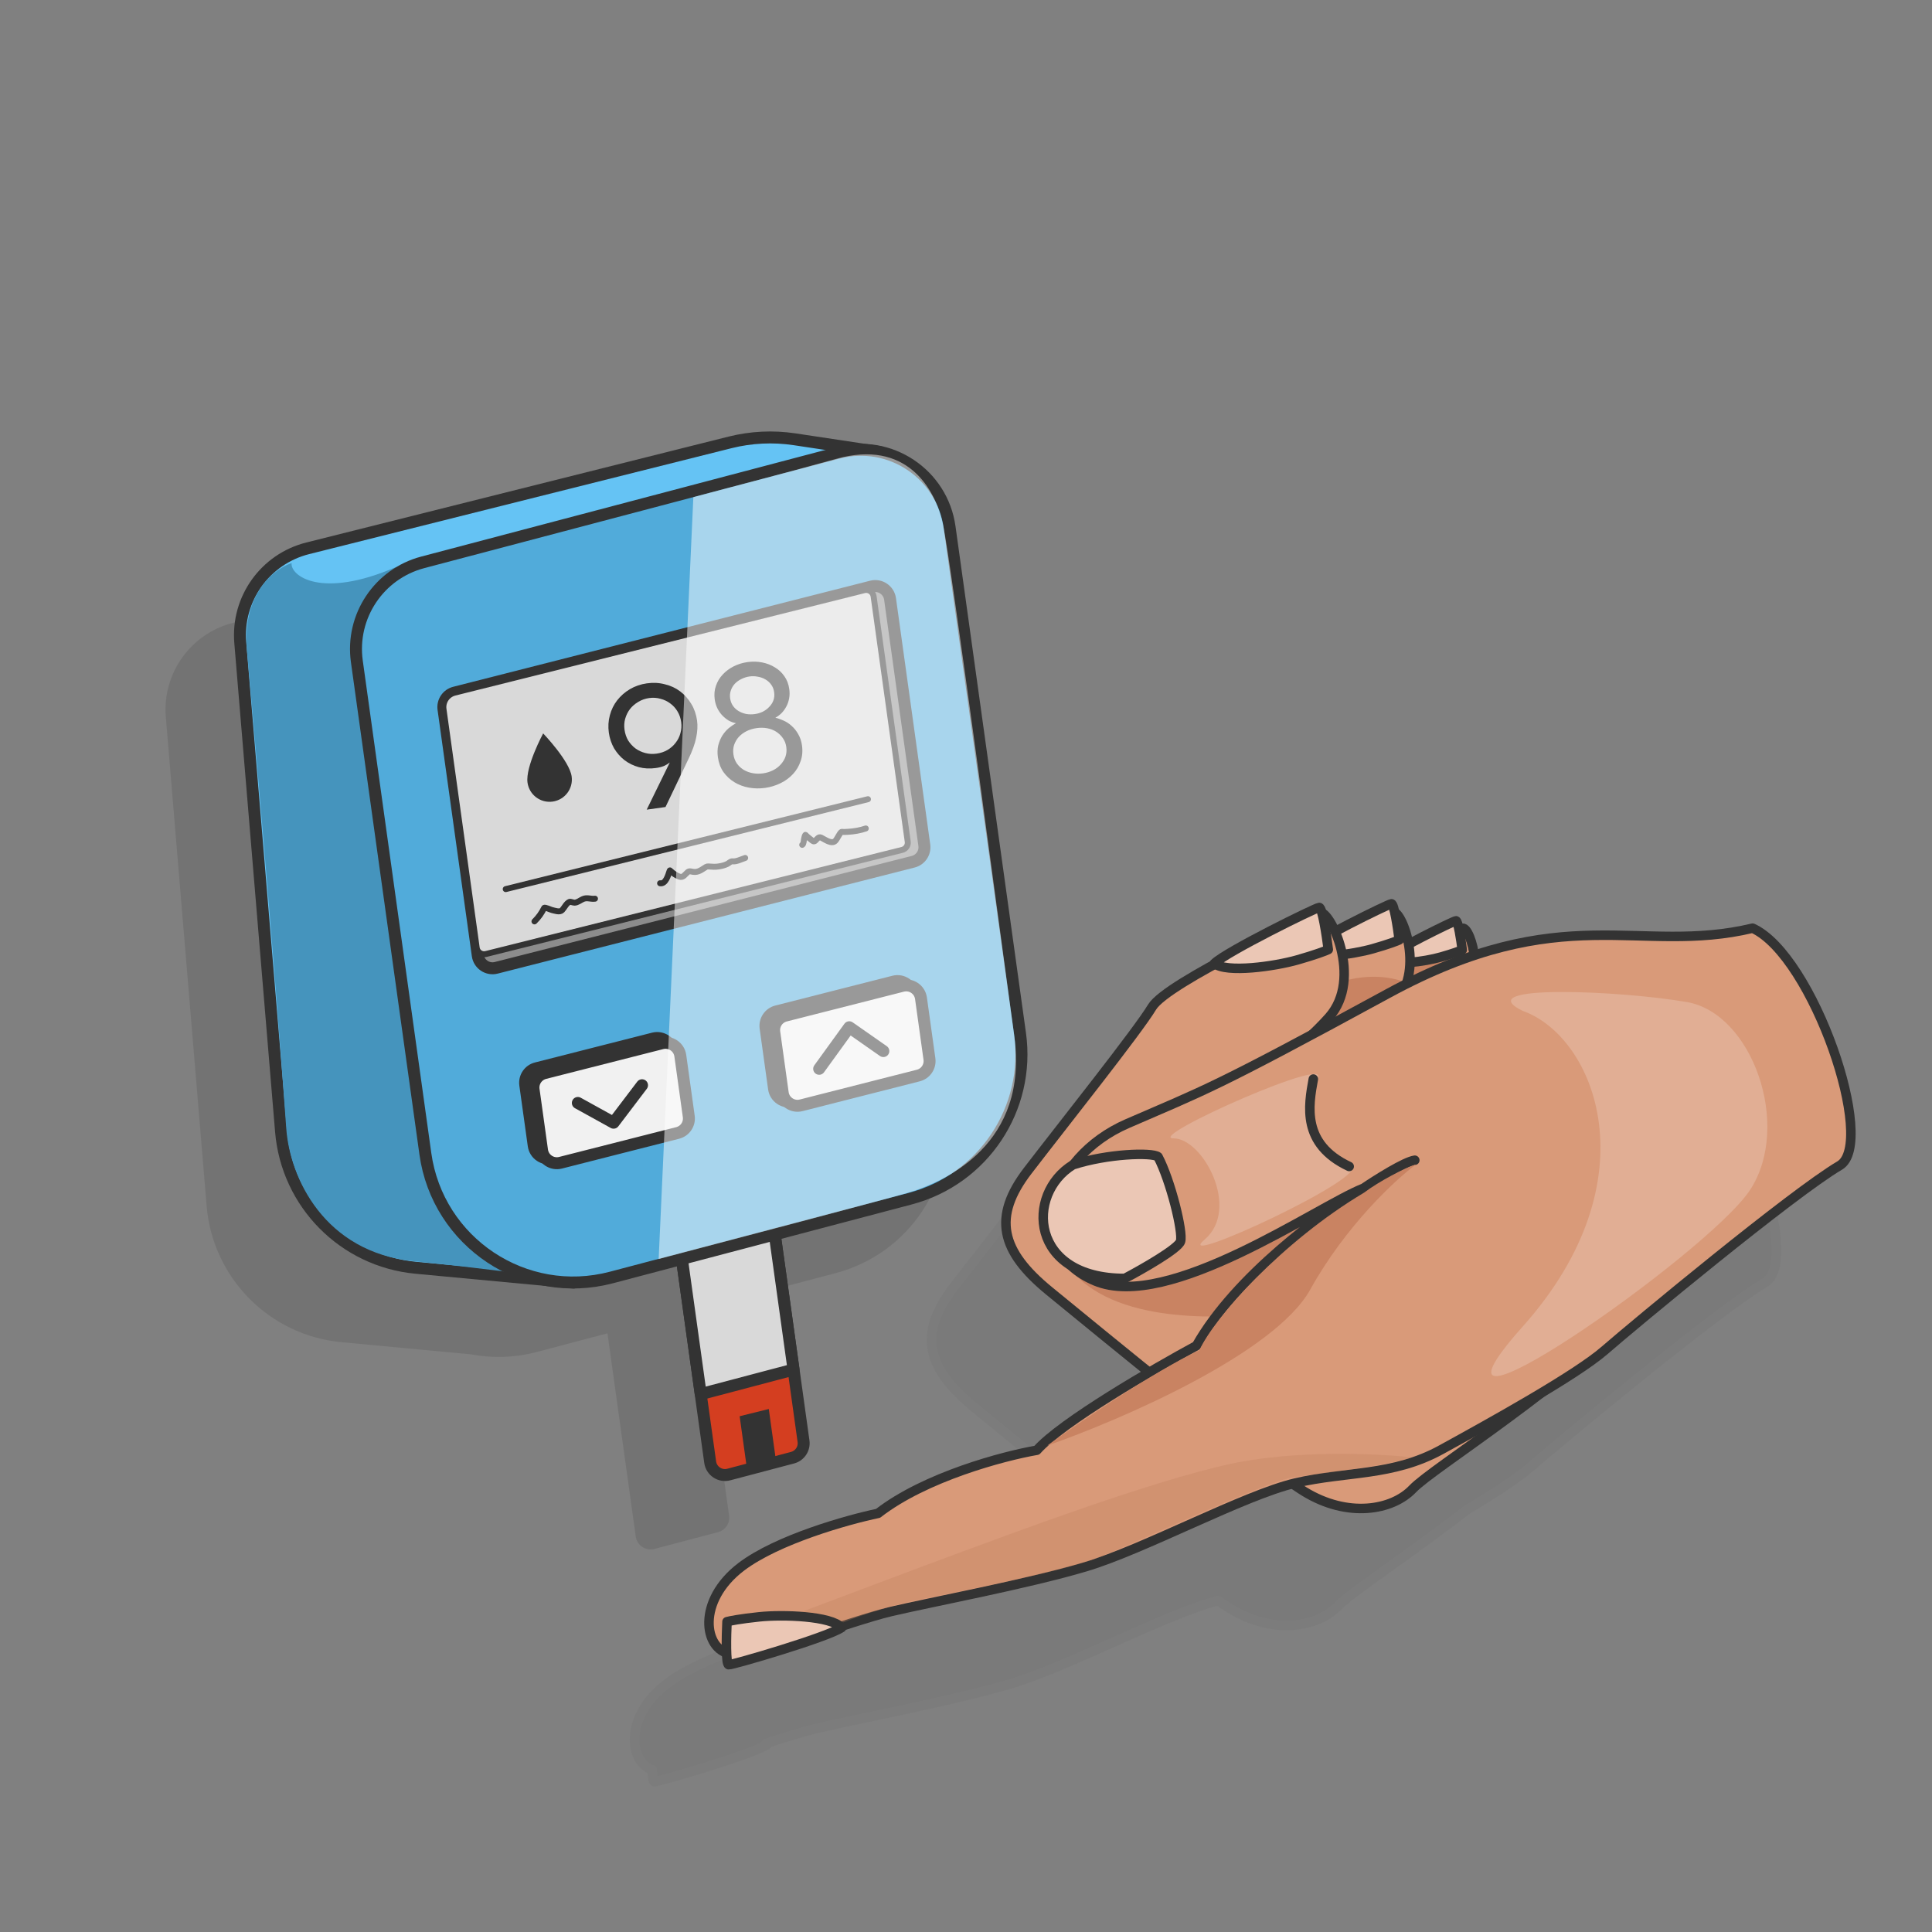 <svg width="80" height="80" viewBox="0 0 80 80" fill="none" xmlns="http://www.w3.org/2000/svg">
<rect x="0" y="0" width="80" height="80" fill="#808080" stroke="none"/>
<g clip-path="url(#clip0_553_4815)">
<path opacity="0.1" fill-rule="evenodd" clip-rule="evenodd" d="M6.867 29.692C6.716 27.882 7.899 26.228 9.662 25.786L27.151 21.4C28.022 21.181 28.928 21.138 29.816 21.271L32.742 21.711C34.471 21.793 35.985 23.09 36.238 24.907L39.156 45.885C39.588 48.985 37.635 51.917 34.61 52.715L28.999 54.196L30.19 62.759C30.233 63.069 30.038 63.362 29.735 63.442L27.096 64.139C26.737 64.234 26.376 63.993 26.325 63.626L25.933 60.808L25.933 60.808L25.154 55.21L22.232 55.981C21.712 56.118 21.191 56.185 20.68 56.188L20.675 56.19L20.65 56.188C20.262 56.188 19.88 56.151 19.508 56.081L14.14 55.577C11.158 55.298 8.805 52.921 8.556 49.936L6.867 29.692Z" fill="black"/>
<g opacity="0.05">
<path fill-rule="evenodd" clip-rule="evenodd" d="M60.749 62.514C61.855 61.851 62.838 61.213 63.368 60.752C64.574 59.702 71.141 54.253 73.094 53.104C74.656 52.186 71.999 44.412 69.49 43.276C67.819 43.674 66.346 43.634 64.817 43.593C62.849 43.539 60.788 43.483 58.096 44.357C58.048 44.346 58.001 44.337 57.954 44.328C57.861 43.714 57.632 43.253 57.485 43.279C57.459 43.283 57.406 43.295 57.329 43.315C57.287 43.114 57.243 42.966 57.206 42.97C57.139 42.976 56.14 43.457 55.305 43.905L55.243 43.924C55.123 43.246 54.853 42.708 54.671 42.621C54.624 42.409 54.576 42.262 54.534 42.266C54.452 42.273 53.232 42.861 52.201 43.412C52.017 42.993 51.803 42.702 51.656 42.642C51.616 42.502 51.578 42.415 51.543 42.418C51.386 42.433 47.724 44.235 47.203 44.737C47.212 44.745 47.222 44.752 47.233 44.76C45.974 45.445 44.872 46.133 44.625 46.54C44.178 47.282 42.425 49.529 40.94 51.432L40.94 51.432C40.389 52.139 39.874 52.799 39.477 53.316C38.013 55.225 38.335 56.637 40.363 58.297L40.76 58.621C41.641 59.343 43.023 60.476 44.502 61.67C42.694 62.728 40.575 64.075 39.851 64.893C38.473 65.132 35.229 65.99 33.276 67.506C32.011 67.771 29.109 68.585 27.614 69.718C25.836 71.067 26.04 72.963 27.005 73.287C27.015 73.567 27.041 73.772 27.093 73.776C27.25 73.788 31.168 72.644 31.768 72.238C31.754 72.223 31.739 72.207 31.722 72.193C32.529 71.934 33.275 71.698 33.807 71.572C34.336 71.448 35.082 71.291 35.931 71.112L35.932 71.112L35.932 71.112L35.932 71.112C37.812 70.716 40.199 70.213 41.861 69.72C43.001 69.382 44.533 68.699 46.055 68.021C47.696 67.29 49.325 66.564 50.439 66.28C50.626 66.41 50.789 66.518 50.924 66.601C52.721 67.705 54.564 67.388 55.414 66.495C55.691 66.204 56.444 65.665 57.477 64.924L57.477 64.924L57.477 64.924L57.477 64.924L57.477 64.924C58.393 64.267 59.53 63.453 60.749 62.514Z" fill="black"/>
<path d="M63.368 60.752L63.498 60.901L63.368 60.752ZM60.749 62.514L60.648 62.345C60.641 62.349 60.635 62.354 60.629 62.358L60.749 62.514ZM73.094 53.104L73.194 53.274L73.094 53.104ZM69.49 43.276L69.571 43.096C69.531 43.078 69.487 43.074 69.444 43.084L69.49 43.276ZM64.817 43.593L64.822 43.395L64.817 43.593ZM58.096 44.357L58.054 44.549C58.088 44.557 58.123 44.555 58.157 44.544L58.096 44.357ZM57.954 44.328L57.759 44.358C57.772 44.442 57.836 44.508 57.919 44.523L57.954 44.328ZM57.485 43.279L57.518 43.473V43.473L57.485 43.279ZM57.329 43.315L57.136 43.355C57.147 43.408 57.179 43.454 57.225 43.482C57.27 43.511 57.326 43.519 57.378 43.506L57.329 43.315ZM57.206 42.97L57.225 43.166V43.166L57.206 42.97ZM55.305 43.905L55.364 44.093C55.376 44.089 55.388 44.084 55.398 44.078L55.305 43.905ZM55.243 43.924L55.049 43.959C55.059 44.014 55.092 44.063 55.141 44.093C55.189 44.122 55.248 44.129 55.302 44.112L55.243 43.924ZM54.671 42.621L54.479 42.664C54.492 42.723 54.532 42.773 54.586 42.799L54.671 42.621ZM54.534 42.266L54.515 42.069L54.534 42.266ZM52.201 43.412L52.021 43.492C52.043 43.542 52.085 43.581 52.137 43.598C52.189 43.616 52.246 43.612 52.294 43.586L52.201 43.412ZM51.656 42.642L51.466 42.695C51.482 42.754 51.525 42.801 51.581 42.825L51.656 42.642ZM51.543 42.418L51.524 42.222V42.222L51.543 42.418ZM47.203 44.737L47.066 44.595C47.025 44.635 47.003 44.689 47.005 44.746C47.008 44.802 47.035 44.855 47.079 44.891L47.203 44.737ZM47.233 44.76L47.327 44.933C47.387 44.9 47.426 44.838 47.43 44.769C47.433 44.701 47.4 44.635 47.344 44.596L47.233 44.76ZM44.625 46.54L44.794 46.642L44.625 46.54ZM40.94 51.432L41.094 51.556L41.096 51.553L40.94 51.432ZM40.94 51.432L40.787 51.308L40.785 51.311L40.94 51.432ZM39.477 53.316L39.321 53.196L39.477 53.316ZM40.363 58.297L40.488 58.144L40.488 58.144L40.363 58.297ZM40.76 58.621L40.885 58.469L40.885 58.469L40.76 58.621ZM44.502 61.67L44.602 61.84C44.657 61.807 44.694 61.749 44.699 61.684C44.703 61.62 44.676 61.557 44.626 61.516L44.502 61.67ZM39.851 64.893L39.885 65.087C39.929 65.079 39.969 65.057 39.999 65.023L39.851 64.893ZM33.276 67.506L33.316 67.699C33.346 67.693 33.373 67.68 33.397 67.662L33.276 67.506ZM27.614 69.718L27.495 69.561L27.614 69.718ZM27.005 73.287L27.202 73.279C27.199 73.197 27.145 73.126 27.067 73.1L27.005 73.287ZM27.093 73.776L27.078 73.972H27.078L27.093 73.776ZM31.768 72.238L31.878 72.402C31.925 72.37 31.956 72.32 31.963 72.264C31.971 72.208 31.954 72.151 31.916 72.109L31.768 72.238ZM31.722 72.193L31.662 72.005C31.594 72.027 31.543 72.083 31.529 72.153C31.515 72.222 31.539 72.294 31.592 72.341L31.722 72.193ZM33.807 71.572L33.853 71.764L33.807 71.572ZM35.931 71.112L35.893 70.919L35.891 70.919L35.931 71.112ZM35.932 71.112L35.899 70.917L35.893 70.918L35.932 71.112ZM35.932 71.112L35.964 71.307L35.974 71.305L35.932 71.112ZM35.932 71.112L35.891 70.919L35.889 70.919L35.932 71.112ZM41.861 69.72L41.805 69.531L41.861 69.72ZM46.055 68.021L45.974 67.841L46.055 68.021ZM50.439 66.28L50.551 66.118C50.504 66.086 50.445 66.075 50.39 66.089L50.439 66.28ZM50.924 66.601L51.027 66.433H51.027L50.924 66.601ZM55.414 66.495L55.271 66.359L55.414 66.495ZM57.477 64.924L57.592 65.085L57.6 65.078L57.477 64.924ZM57.477 64.924L57.362 64.764L57.354 64.77L57.477 64.924ZM57.477 64.924L57.365 64.762L57.362 64.764L57.477 64.924ZM57.477 64.924L57.589 65.087L57.593 65.084L57.477 64.924ZM57.477 64.924L57.362 64.764L57.362 64.764L57.477 64.924ZM63.239 60.603C62.724 61.052 61.755 61.681 60.648 62.345L60.851 62.684C61.956 62.021 62.953 61.375 63.498 60.901L63.239 60.603ZM72.994 52.934C72.002 53.517 69.859 55.178 67.827 56.811C65.79 58.449 63.844 60.076 63.239 60.603L63.498 60.901C64.098 60.378 66.039 58.755 68.074 57.119C70.115 55.478 72.232 53.84 73.194 53.274L72.994 52.934ZM69.409 43.455C69.982 43.715 70.592 44.372 71.165 45.268C71.733 46.156 72.245 47.248 72.633 48.337C73.02 49.428 73.279 50.503 73.346 51.356C73.379 51.783 73.364 52.144 73.298 52.419C73.232 52.697 73.123 52.858 72.994 52.934L73.194 53.274C73.454 53.121 73.604 52.838 73.682 52.511C73.76 52.18 73.774 51.774 73.739 51.325C73.669 50.427 73.399 49.316 73.004 48.205C72.609 47.094 72.085 45.973 71.498 45.055C70.915 44.145 70.253 43.405 69.571 43.096L69.409 43.455ZM64.811 43.79C66.338 43.831 67.836 43.873 69.536 43.468L69.444 43.084C67.802 43.475 66.353 43.437 64.822 43.395L64.811 43.79ZM58.157 44.544C60.815 43.682 62.846 43.736 64.811 43.79L64.822 43.395C62.851 43.342 60.762 43.285 58.035 44.169L58.157 44.544ZM57.919 44.523C57.964 44.531 58.009 44.539 58.054 44.549L58.138 44.164C58.088 44.153 58.038 44.143 57.989 44.134L57.919 44.523ZM57.518 43.473C57.445 43.485 57.422 43.434 57.459 43.476C57.485 43.505 57.521 43.561 57.56 43.646C57.638 43.815 57.715 44.065 57.759 44.358L58.149 44.299C58.1 43.977 58.015 43.69 57.919 43.481C57.871 43.378 57.816 43.284 57.755 43.215C57.705 43.158 57.598 43.059 57.452 43.084L57.518 43.473ZM57.378 43.506C57.456 43.486 57.502 43.476 57.518 43.473L57.452 43.084C57.417 43.09 57.356 43.105 57.281 43.124L57.378 43.506ZM57.225 43.166C57.158 43.172 57.112 43.142 57.093 43.126C57.075 43.111 57.067 43.097 57.067 43.096C57.065 43.094 57.07 43.102 57.079 43.129C57.096 43.179 57.116 43.257 57.136 43.355L57.522 43.275C57.501 43.172 57.477 43.075 57.453 43.002C57.441 42.967 57.425 42.926 57.404 42.891C57.393 42.874 57.375 42.848 57.347 42.824C57.319 42.8 57.264 42.766 57.188 42.773L57.225 43.166ZM55.398 44.078C55.813 43.856 56.27 43.625 56.63 43.449C56.811 43.361 56.966 43.287 57.08 43.235C57.137 43.209 57.183 43.189 57.215 43.175C57.231 43.169 57.242 43.164 57.249 43.162C57.264 43.157 57.249 43.164 57.225 43.166L57.188 42.773C57.155 42.776 57.125 42.788 57.117 42.791C57.101 42.796 57.083 42.803 57.064 42.811C57.026 42.827 56.975 42.849 56.916 42.876C56.798 42.93 56.639 43.006 56.457 43.094C56.093 43.273 55.632 43.506 55.212 43.731L55.398 44.078ZM55.302 44.112L55.364 44.093L55.246 43.717L55.184 43.736L55.302 44.112ZM54.586 42.799C54.583 42.798 54.59 42.8 54.606 42.816C54.62 42.83 54.639 42.852 54.66 42.881C54.704 42.941 54.752 43.026 54.801 43.133C54.899 43.347 54.991 43.635 55.049 43.959L55.437 43.89C55.374 43.536 55.272 43.216 55.16 42.969C55.103 42.846 55.043 42.737 54.981 42.651C54.922 42.57 54.847 42.487 54.756 42.443L54.586 42.799ZM54.553 42.462C54.494 42.468 54.451 42.444 54.431 42.428C54.412 42.414 54.403 42.401 54.403 42.4C54.401 42.397 54.406 42.404 54.416 42.431C54.434 42.481 54.456 42.56 54.479 42.664L54.864 42.578C54.84 42.47 54.813 42.37 54.785 42.294C54.772 42.258 54.754 42.216 54.73 42.18C54.718 42.162 54.699 42.136 54.669 42.114C54.638 42.09 54.585 42.063 54.515 42.069L54.553 42.462ZM52.294 43.586C52.807 43.312 53.368 43.028 53.81 42.812C54.031 42.704 54.222 42.614 54.361 42.55C54.432 42.518 54.488 42.493 54.528 42.477C54.548 42.468 54.562 42.463 54.572 42.46C54.589 42.454 54.576 42.46 54.553 42.462L54.515 42.069C54.482 42.072 54.45 42.084 54.44 42.088C54.421 42.094 54.4 42.103 54.377 42.112C54.331 42.132 54.27 42.158 54.198 42.191C54.054 42.257 53.86 42.349 53.637 42.458C53.191 42.675 52.626 42.961 52.108 43.238L52.294 43.586ZM51.581 42.825C51.599 42.832 51.662 42.878 51.754 43.007C51.84 43.126 51.933 43.291 52.021 43.492L52.382 43.333C52.285 43.114 52.18 42.924 52.075 42.778C51.977 42.641 51.859 42.512 51.73 42.459L51.581 42.825ZM51.562 42.614C51.521 42.618 51.488 42.608 51.465 42.596C51.443 42.584 51.43 42.572 51.425 42.566C51.415 42.555 51.414 42.55 51.42 42.563C51.431 42.585 51.447 42.628 51.466 42.695L51.846 42.588C51.825 42.515 51.802 42.445 51.775 42.39C51.762 42.364 51.743 42.329 51.715 42.298C51.69 42.272 51.625 42.212 51.524 42.222L51.562 42.614ZM47.339 44.879C47.39 44.831 47.49 44.756 47.639 44.659C47.786 44.565 47.969 44.455 48.176 44.336C48.592 44.098 49.101 43.827 49.6 43.57C50.098 43.313 50.586 43.072 50.957 42.894C51.143 42.805 51.299 42.732 51.413 42.682C51.47 42.656 51.515 42.637 51.547 42.624C51.563 42.618 51.574 42.614 51.581 42.612C51.593 42.608 51.582 42.612 51.562 42.614L51.524 42.222C51.494 42.225 51.466 42.234 51.456 42.238C51.439 42.243 51.421 42.25 51.401 42.258C51.362 42.273 51.312 42.295 51.253 42.321C51.134 42.374 50.974 42.448 50.787 42.538C50.411 42.718 49.921 42.961 49.419 43.219C48.918 43.478 48.403 43.752 47.981 43.994C47.769 44.115 47.58 44.228 47.425 44.328C47.274 44.426 47.146 44.518 47.066 44.595L47.339 44.879ZM47.344 44.596C47.337 44.592 47.331 44.588 47.326 44.584L47.079 44.891C47.093 44.902 47.107 44.913 47.122 44.923L47.344 44.596ZM44.794 46.642C44.839 46.569 44.933 46.466 45.087 46.337C45.237 46.211 45.43 46.07 45.659 45.918C46.116 45.614 46.7 45.274 47.327 44.933L47.138 44.586C46.507 44.93 45.911 45.277 45.44 45.59C45.205 45.746 44.998 45.897 44.833 46.035C44.671 46.172 44.535 46.308 44.457 46.438L44.794 46.642ZM41.096 51.553C42.574 49.658 44.339 47.397 44.794 46.642L44.457 46.438C44.017 47.166 42.275 49.4 40.785 51.31L41.096 51.553ZM41.093 51.556L41.094 51.556L40.787 51.308L40.787 51.308L41.093 51.556ZM39.633 53.436C40.03 52.92 40.544 52.261 41.096 51.553L40.785 51.311C40.233 52.018 39.718 52.678 39.321 53.196L39.633 53.436ZM40.488 58.144C39.485 57.323 38.942 56.593 38.804 55.863C38.668 55.143 38.918 54.369 39.633 53.436L39.321 53.196C38.572 54.172 38.251 55.059 38.417 55.937C38.581 56.805 39.213 57.61 40.238 58.449L40.488 58.144ZM40.885 58.469L40.488 58.144L40.238 58.449L40.635 58.774L40.885 58.469ZM44.626 61.516C43.148 60.323 41.766 59.191 40.885 58.469L40.635 58.774C41.516 59.496 42.899 60.629 44.378 61.823L44.626 61.516ZM39.999 65.023C40.342 64.635 41.033 64.107 41.88 63.535C42.722 62.967 43.7 62.368 44.602 61.84L44.402 61.499C43.497 62.03 42.511 62.633 41.66 63.208C40.814 63.779 40.084 64.332 39.703 64.762L39.999 65.023ZM33.397 67.662C34.349 66.922 35.626 66.337 36.845 65.906C38.062 65.476 39.206 65.205 39.885 65.087L39.817 64.699C39.118 64.82 37.952 65.097 36.713 65.535C35.477 65.972 34.155 66.573 33.155 67.351L33.397 67.662ZM27.733 69.875C28.456 69.327 29.532 68.849 30.597 68.472C31.659 68.097 32.692 67.83 33.316 67.699L33.235 67.313C32.595 67.448 31.545 67.719 30.466 68.101C29.39 68.481 28.267 68.975 27.495 69.561L27.733 69.875ZM27.067 73.1C26.702 72.977 26.43 72.533 26.477 71.901C26.523 71.282 26.883 70.52 27.733 69.875L27.495 69.561C26.567 70.264 26.139 71.125 26.084 71.872C26.029 72.607 26.343 73.273 26.942 73.474L27.067 73.1ZM27.108 73.579C27.171 73.584 27.208 73.618 27.223 73.635C27.231 73.644 27.236 73.652 27.238 73.656C27.239 73.658 27.24 73.659 27.241 73.66C27.241 73.662 27.241 73.662 27.241 73.662C27.241 73.662 27.241 73.661 27.24 73.658C27.239 73.655 27.238 73.651 27.236 73.646C27.234 73.635 27.231 73.621 27.228 73.603C27.216 73.528 27.207 73.417 27.202 73.279L26.808 73.294C26.813 73.436 26.822 73.568 26.839 73.667C26.847 73.715 26.858 73.767 26.876 73.812C26.885 73.834 26.901 73.865 26.926 73.895C26.952 73.925 27.003 73.966 27.078 73.972L27.108 73.579ZM31.657 72.075C31.6 72.114 31.488 72.17 31.324 72.24C31.164 72.308 30.965 72.384 30.739 72.466C30.289 72.628 29.741 72.808 29.206 72.975C28.67 73.142 28.149 73.296 27.752 73.408C27.553 73.463 27.387 73.508 27.266 73.538C27.206 73.554 27.158 73.565 27.125 73.572C27.108 73.575 27.096 73.577 27.089 73.579C27.076 73.58 27.088 73.577 27.108 73.579L27.078 73.972C27.108 73.975 27.137 73.97 27.148 73.969C27.165 73.966 27.184 73.962 27.205 73.958C27.246 73.949 27.299 73.937 27.362 73.921C27.488 73.889 27.658 73.844 27.858 73.787C28.259 73.675 28.784 73.52 29.323 73.352C29.862 73.184 30.416 73.002 30.873 72.837C31.102 72.754 31.309 72.675 31.478 72.603C31.644 72.532 31.786 72.464 31.878 72.402L31.657 72.075ZM31.592 72.341C31.603 72.351 31.612 72.36 31.619 72.368L31.916 72.109C31.896 72.086 31.875 72.064 31.852 72.044L31.592 72.341ZM33.762 71.38C33.22 71.508 32.466 71.747 31.662 72.005L31.782 72.38C32.591 72.121 33.329 71.888 33.853 71.764L33.762 71.38ZM35.891 70.919C35.042 71.098 34.294 71.255 33.762 71.38L33.853 71.764C34.378 71.641 35.122 71.484 35.972 71.305L35.891 70.919ZM35.893 70.918L35.893 70.919L35.97 71.305L35.97 71.305L35.893 70.918ZM35.899 70.917L35.899 70.917L35.964 71.306L35.964 71.306L35.899 70.917ZM35.889 70.919L35.889 70.919L35.974 71.305L35.974 71.305L35.889 70.919ZM41.805 69.531C40.152 70.022 37.774 70.522 35.891 70.919L35.972 71.305C37.849 70.91 40.245 70.405 41.917 69.909L41.805 69.531ZM45.974 67.841C44.448 68.521 42.93 69.197 41.805 69.531L41.917 69.909C43.073 69.566 44.618 68.877 46.135 68.201L45.974 67.841ZM50.39 66.089C49.256 66.378 47.608 67.113 45.974 67.841L46.135 68.201C47.783 67.466 49.394 66.749 50.487 66.471L50.39 66.089ZM51.027 66.433C50.896 66.353 50.736 66.247 50.551 66.118L50.326 66.442C50.515 66.573 50.681 66.683 50.821 66.769L51.027 66.433ZM55.271 66.359C54.499 67.169 52.763 67.5 51.027 66.433L50.821 66.769C52.678 67.91 54.628 67.606 55.557 66.631L55.271 66.359ZM57.362 64.764C56.846 65.134 56.398 65.455 56.044 65.72C55.694 65.983 55.423 66.2 55.271 66.359L55.557 66.631C55.682 66.499 55.927 66.301 56.28 66.036C56.63 65.774 57.075 65.455 57.592 65.085L57.362 64.764ZM57.354 64.77L57.354 64.77L57.6 65.078L57.6 65.078L57.354 64.77ZM57.362 64.764L57.362 64.764L57.592 65.085L57.592 65.085L57.362 64.764ZM57.365 64.762L57.365 64.762L57.589 65.087L57.589 65.086L57.365 64.762ZM57.362 64.764L57.361 64.765L57.593 65.084L57.593 65.084L57.362 64.764ZM60.629 62.358C59.412 63.294 58.279 64.107 57.362 64.764L57.592 65.084C58.508 64.428 59.647 63.612 60.87 62.671L60.629 62.358Z" fill="#333333"/>
</g>
<path d="M27.436 46.38C27.393 46.07 27.588 45.777 27.891 45.697L30.531 45C30.89 44.905 31.25 45.145 31.301 45.513L33.272 59.677C33.315 59.987 33.12 60.28 32.817 60.36L30.177 61.057C29.819 61.152 29.458 60.912 29.407 60.545L27.436 46.38Z" fill="#D43E20" stroke="#333333" stroke-width="0.495" stroke-linecap="round" stroke-linejoin="round"/>
<path d="M26.948 42.871C26.905 42.562 27.1 42.268 27.403 42.188L30.043 41.491C30.401 41.397 30.762 41.637 30.813 42.004L32.859 56.711L29.015 57.727L26.948 42.871Z" fill="#D9D9D9" stroke="#333333" stroke-width="0.495" stroke-linecap="round" stroke-linejoin="round"/>
<path d="M9.949 26.611C9.798 24.8 10.981 23.146 12.743 22.704L30.232 18.318C31.104 18.1 32.009 18.056 32.898 18.189L36.438 18.722L36.611 42.802C36.628 45.157 35.305 47.317 33.2 48.373L23.756 53.109L17.222 52.496C14.239 52.216 11.887 49.839 11.638 46.854L9.949 26.611Z" fill="#65C3F4" stroke="#333333" stroke-width="0.495" stroke-linecap="round" stroke-linejoin="round"/>
<path d="M12.074 23.316C12.018 23.84 13.291 24.82 16.382 23.487L23.178 52.903C22.578 52.908 20.725 52.585 17.137 52.225C13.433 51.854 11.997 48.782 11.852 46.708C11.39 40.053 10.416 28.977 10.228 26.936C10.016 24.646 11.297 23.575 12.074 23.316Z" fill="#4594BD"/>
<path d="M14.776 27.384C14.518 25.524 15.689 23.765 17.504 23.286L34.699 18.749C36.85 18.182 39.013 19.622 39.32 21.825L42.238 42.804C42.669 45.903 40.717 48.836 37.691 49.634L25.314 52.899C21.729 53.845 18.123 51.445 17.613 47.773L14.776 27.384Z" fill="#51ABDA" stroke="#333333" stroke-width="0.495" stroke-linecap="round" stroke-linejoin="round"/>
<path d="M18.364 29.364C18.321 29.052 18.519 28.757 18.824 28.679L36.09 24.286C36.447 24.195 36.804 24.435 36.855 24.8L38.274 34.998C38.317 35.31 38.119 35.605 37.814 35.682L20.547 40.075C20.19 40.166 19.833 39.926 19.783 39.562L18.364 29.364Z" fill="#8C8C8C" stroke="#333333" stroke-width="0.495" stroke-linecap="round" stroke-linejoin="round"/>
<path d="M18.364 29.366C18.321 29.053 18.52 28.758 18.827 28.681L35.793 24.437C35.971 24.392 36.149 24.512 36.174 24.694L37.587 34.85C37.609 35.006 37.509 35.154 37.356 35.192L20.12 39.504C19.942 39.548 19.764 39.429 19.739 39.247L18.364 29.366Z" fill="#D9D9D9" stroke="#333333" stroke-width="0.247" stroke-linecap="round" stroke-linejoin="round"/>
<path d="M21.75 44.919C21.707 44.607 21.905 44.312 22.21 44.235L27.06 43.001C27.417 42.91 27.774 43.15 27.825 43.515L28.175 46.03C28.218 46.342 28.02 46.636 27.715 46.714L22.865 47.948C22.508 48.039 22.151 47.799 22.1 47.434L21.75 44.919Z" fill="#F1F1F1" stroke="#333333" stroke-width="0.495" stroke-linecap="round" stroke-linejoin="round"/>
<path d="M31.701 42.563C31.658 42.251 31.856 41.956 32.161 41.878L37.011 40.644C37.369 40.553 37.725 40.793 37.776 41.158L38.126 43.673C38.169 43.985 37.971 44.28 37.666 44.358L32.816 45.592C32.459 45.682 32.102 45.443 32.051 45.078L31.701 42.563Z" fill="#F1F1F1" stroke="#333333" stroke-width="0.495" stroke-linecap="round" stroke-linejoin="round"/>
<path d="M22.095 45.118C22.052 44.806 22.25 44.512 22.555 44.434L27.405 43.2C27.763 43.109 28.119 43.349 28.17 43.714L28.52 46.229C28.564 46.541 28.366 46.836 28.06 46.913L23.21 48.147C22.853 48.238 22.496 47.998 22.445 47.633L22.095 45.118Z" fill="#F1F1F1" stroke="#333333" stroke-width="0.495" stroke-linecap="round" stroke-linejoin="round"/>
<path d="M32.061 42.74C32.017 42.428 32.215 42.133 32.521 42.056L37.371 40.822C37.728 40.731 38.085 40.97 38.136 41.336L38.486 43.85C38.529 44.163 38.331 44.457 38.026 44.535L33.175 45.769C32.818 45.86 32.461 45.62 32.411 45.255L32.061 42.74Z" fill="#F1F1F1" stroke="#333333" stroke-width="0.495" stroke-linecap="round" stroke-linejoin="round"/>
<path d="M33.92 44.257L35.166 42.536L36.578 43.523" stroke="#333333" stroke-width="0.495" stroke-linecap="round" stroke-linejoin="round"/>
<path d="M23.927 45.671L25.407 46.489L26.585 44.937" stroke="#333333" stroke-width="0.495" stroke-linecap="round" stroke-linejoin="round"/>
<path fill-rule="evenodd" clip-rule="evenodd" d="M31.834 58.344L32.149 60.609L30.942 60.908L30.627 58.643L31.834 58.344Z" fill="#333333"/>
<path d="M30.953 27.415C31.159 27.387 31.36 27.391 31.555 27.429C31.75 27.467 31.926 27.535 32.085 27.633C32.243 27.726 32.375 27.849 32.481 28.004C32.587 28.154 32.654 28.33 32.682 28.531C32.701 28.668 32.699 28.798 32.676 28.921C32.653 29.044 32.614 29.157 32.558 29.26C32.503 29.362 32.436 29.454 32.357 29.535C32.278 29.611 32.194 29.672 32.105 29.72C32.214 29.744 32.327 29.784 32.444 29.837C32.566 29.89 32.679 29.964 32.782 30.06C32.89 30.155 32.981 30.27 33.055 30.404C33.133 30.538 33.185 30.693 33.209 30.869C33.242 31.105 33.222 31.322 33.15 31.522C33.083 31.721 32.978 31.898 32.835 32.053C32.691 32.207 32.519 32.334 32.318 32.432C32.117 32.529 31.904 32.594 31.678 32.626C31.453 32.657 31.23 32.653 31.01 32.614C30.79 32.574 30.59 32.5 30.41 32.39C30.23 32.28 30.078 32.139 29.954 31.967C29.835 31.793 29.759 31.589 29.726 31.354C29.702 31.178 29.706 31.015 29.741 30.865C29.779 30.715 29.836 30.58 29.909 30.46C29.987 30.339 30.075 30.237 30.173 30.153C30.276 30.069 30.377 30 30.474 29.947C30.371 29.926 30.271 29.89 30.174 29.838C30.082 29.781 29.994 29.711 29.913 29.628C29.831 29.544 29.763 29.446 29.707 29.334C29.652 29.222 29.614 29.097 29.595 28.96C29.567 28.759 29.584 28.572 29.645 28.399C29.705 28.221 29.798 28.066 29.924 27.933C30.05 27.796 30.202 27.682 30.379 27.593C30.556 27.503 30.748 27.444 30.953 27.415ZM32.559 30.93C32.539 30.793 32.493 30.672 32.418 30.567C32.343 30.458 32.251 30.369 32.141 30.299C32.032 30.229 31.908 30.182 31.769 30.156C31.631 30.13 31.486 30.128 31.334 30.149C31.182 30.17 31.043 30.212 30.917 30.274C30.791 30.337 30.682 30.417 30.591 30.515C30.504 30.611 30.44 30.723 30.397 30.849C30.359 30.969 30.35 31.098 30.369 31.235C30.389 31.377 30.436 31.503 30.511 31.612C30.585 31.716 30.677 31.803 30.787 31.873C30.902 31.942 31.028 31.989 31.166 32.015C31.305 32.041 31.448 32.043 31.595 32.023C31.741 32.002 31.878 31.961 32.004 31.898C32.13 31.836 32.237 31.756 32.323 31.659C32.414 31.562 32.481 31.453 32.525 31.332C32.567 31.206 32.578 31.072 32.559 30.93ZM31.036 28.011C30.919 28.027 30.806 28.063 30.699 28.117C30.596 28.167 30.505 28.232 30.427 28.313C30.353 28.393 30.298 28.485 30.263 28.59C30.227 28.69 30.217 28.799 30.233 28.916C30.25 29.034 30.289 29.138 30.352 29.23C30.414 29.316 30.491 29.387 30.584 29.444C30.682 29.501 30.787 29.541 30.901 29.565C31.018 29.584 31.136 29.585 31.253 29.569C31.371 29.552 31.481 29.519 31.584 29.47C31.691 29.415 31.782 29.348 31.855 29.267C31.934 29.187 31.991 29.096 32.027 28.996C32.063 28.892 32.072 28.78 32.056 28.663C32.039 28.545 32 28.443 31.939 28.357C31.876 28.266 31.796 28.192 31.698 28.136C31.605 28.079 31.5 28.041 31.383 28.022C31.269 27.998 31.154 27.994 31.036 28.011Z" fill="#333333"/>
<path d="M25.21 30.335C25.176 30.086 25.19 29.846 25.253 29.618C25.315 29.385 25.416 29.178 25.556 28.999C25.7 28.814 25.876 28.66 26.084 28.536C26.296 28.412 26.53 28.332 26.784 28.296C27.049 28.259 27.298 28.272 27.531 28.335C27.769 28.392 27.98 28.489 28.164 28.629C28.348 28.768 28.502 28.941 28.626 29.149C28.749 29.351 28.828 29.58 28.864 29.835C28.894 30.05 28.881 30.287 28.827 30.544C28.777 30.796 28.671 31.09 28.508 31.427L27.557 33.417L26.778 33.526L27.735 31.572C27.667 31.627 27.587 31.675 27.493 31.718C27.398 31.756 27.285 31.785 27.152 31.803C26.907 31.837 26.674 31.825 26.451 31.766C26.233 31.706 26.037 31.611 25.864 31.48C25.69 31.345 25.545 31.18 25.428 30.987C25.316 30.788 25.243 30.571 25.21 30.335ZM25.86 30.215C25.883 30.382 25.934 30.532 26.013 30.666C26.096 30.794 26.196 30.903 26.313 30.991C26.435 31.079 26.571 31.142 26.721 31.181C26.872 31.221 27.027 31.229 27.189 31.206C27.356 31.183 27.506 31.132 27.64 31.054C27.774 30.975 27.885 30.877 27.974 30.76C28.067 30.642 28.134 30.511 28.173 30.365C28.217 30.214 28.228 30.058 28.206 29.896C28.183 29.735 28.133 29.589 28.055 29.46C27.976 29.326 27.876 29.216 27.754 29.128C27.637 29.039 27.503 28.975 27.353 28.936C27.202 28.892 27.043 28.882 26.877 28.905C26.715 28.928 26.565 28.981 26.427 29.065C26.293 29.144 26.179 29.242 26.086 29.36C25.997 29.477 25.931 29.611 25.887 29.762C25.847 29.907 25.838 30.058 25.86 30.215Z" fill="#333333"/>
<path d="M23.671 32.151C23.741 32.656 23.389 33.122 22.884 33.192C22.379 33.263 21.913 32.91 21.843 32.406C21.751 31.745 22.491 30.369 22.491 30.369C22.491 30.369 23.581 31.504 23.671 32.151Z" fill="#333333"/>
<path d="M20.941 36.816L35.941 33.093" stroke="#333333" stroke-width="0.247" stroke-linecap="round"/>
<path d="M22.131 38.153C22.301 37.986 22.426 37.809 22.532 37.596C22.555 37.551 22.793 37.668 22.854 37.682C22.971 37.708 23.179 37.789 23.276 37.687C23.373 37.584 23.447 37.404 23.583 37.344C23.62 37.327 23.738 37.38 23.789 37.378C23.919 37.373 24.023 37.279 24.138 37.228C24.312 37.15 24.457 37.238 24.637 37.213" stroke="#333333" stroke-width="0.247" stroke-linecap="round"/>
<path d="M27.333 36.574C27.569 36.615 27.67 36.228 27.722 36.075C27.741 36.017 27.742 36.044 27.783 36.08C27.883 36.169 28.005 36.256 28.133 36.3C28.294 36.355 28.366 36.203 28.476 36.113C28.544 36.057 28.608 36.086 28.698 36.101C28.916 36.135 29.061 36.004 29.238 35.897C29.265 35.88 29.296 35.876 29.327 35.878C29.482 35.888 29.622 35.903 29.777 35.875C29.903 35.853 30.007 35.828 30.12 35.772C30.178 35.743 30.26 35.657 30.327 35.666C30.489 35.689 30.704 35.575 30.856 35.526" stroke="#333333" stroke-width="0.247" stroke-linecap="round"/>
<path d="M33.218 34.983C33.278 34.963 33.282 34.797 33.293 34.749C33.304 34.7 33.316 34.614 33.348 34.571C33.355 34.562 33.391 34.608 33.392 34.609C33.453 34.67 33.521 34.715 33.586 34.77C33.644 34.818 33.697 34.874 33.762 34.811C33.826 34.751 33.898 34.633 33.997 34.681C34.14 34.749 34.44 34.977 34.589 34.818C34.647 34.756 34.683 34.672 34.73 34.601C34.749 34.571 34.814 34.439 34.865 34.445C34.961 34.457 35.021 34.447 35.113 34.443C35.356 34.43 35.621 34.385 35.851 34.305" stroke="#333333" stroke-width="0.247" stroke-linecap="round"/>
<g style="mix-blend-mode:soft-light" opacity="0.5">
<path d="M27.274 52.134L28.71 20.587C29.742 20.302 32.377 19.629 34.645 18.996C37.48 18.204 38.722 20.141 39.057 21.765C39.393 23.389 41.396 38.479 42 42.916C42.603 47.352 39.194 48.936 37.494 49.419C36.134 49.805 30.114 51.39 27.274 52.134Z" fill="white"/>
</g>
<path d="M61.063 58.309C61.842 57.716 65.95 55.173 69.732 52.41L62.958 46.888L56.001 46.784L56.495 44.146C57.33 43.753 59.263 42.748 60.321 41.876C61.644 40.786 60.897 38.38 60.566 38.437C60.236 38.493 55.235 39.907 54.626 40.628C54.016 41.348 51.125 43.983 49.736 45.297C48.348 46.61 48.424 47.758 49.806 49.315C51.189 50.871 56.257 56.737 57.528 57.829C58.798 58.92 60.284 58.903 61.063 58.309Z" fill="#D99A79" stroke="#333333" stroke-width="0.394" stroke-linejoin="round"/>
<path d="M61.188 39.517C57.769 38.763 54.612 42.96 52.923 45.139L53.223 45.858C57.017 43.996 63.922 40.12 61.188 39.517Z" fill="#C98362"/>
<path d="M59.666 39.628C59.014 39.814 57.636 40.01 57.289 39.73C57.649 39.383 60.18 38.138 60.288 38.128C60.374 38.12 60.497 38.928 60.548 39.333C60.471 39.37 60.188 39.479 59.666 39.628Z" fill="#EBC7B5" stroke="#333333" stroke-width="0.394" stroke-linejoin="round"/>
<path d="M59.771 59.845C60.592 59.125 64.967 55.979 68.963 52.613L60.999 46.99L53.249 47.41L53.595 44.437C54.494 43.935 56.568 42.667 57.678 41.615C59.066 40.3 58.049 37.681 57.685 37.769C57.322 37.857 51.866 39.817 51.243 40.665C50.621 41.514 47.606 44.669 46.162 46.238C44.719 47.807 44.892 49.078 46.55 50.704C48.209 52.33 54.3 58.467 55.799 59.583C57.297 60.7 58.949 60.566 59.771 59.845Z" fill="#D99A79" stroke="#333333" stroke-width="0.394" stroke-linejoin="round"/>
<path d="M58.206 40.674C54.914 39.484 51.241 43.238 49.284 45.18L49.488 45.932C53.492 44.576 60.84 41.626 58.206 40.674Z" fill="#C98362"/>
<path d="M56.844 39.285C56.035 39.516 54.324 39.76 53.894 39.412C54.341 38.981 57.482 37.436 57.616 37.424C57.723 37.413 57.876 38.417 57.939 38.919C57.844 38.965 57.492 39.101 56.844 39.285Z" fill="#EBC7B5" stroke="#333333" stroke-width="0.394" stroke-linejoin="round"/>
<path d="M58.496 61.653C59.346 60.761 64.677 57.525 68.828 53.339L59.31 47.822L50.641 49.077L50.731 45.7C51.69 45.045 53.894 43.411 55.035 42.117C56.462 40.499 55.055 37.657 54.655 37.793C54.256 37.929 48.321 40.682 47.707 41.698C47.093 42.715 44.023 46.565 42.559 48.474C41.094 50.383 41.417 51.795 43.445 53.455C45.473 55.114 52.208 60.655 54.005 61.759C55.802 62.863 57.645 62.545 58.496 61.653Z" fill="#D99A79" stroke="#333333" stroke-width="0.394" stroke-linejoin="round"/>
<path d="M44.021 52.108C42.398 49.288 46.228 47.872 48.282 46.706L55.263 43.535L61.582 50.216C58.701 51.616 52.705 54.426 51.77 54.466C50.602 54.516 45.645 54.927 44.021 52.108Z" fill="#C98362"/>
<path d="M57.467 41.144C64.719 37.195 67.858 39.557 72.572 38.434C75.081 39.57 77.737 47.344 76.175 48.263C74.223 49.411 67.656 54.86 66.45 55.91C65.244 56.96 61.697 58.92 59.68 60.028C57.663 61.136 55.749 60.916 53.636 61.41C51.523 61.904 47.356 64.162 44.943 64.878C42.529 65.595 38.588 66.331 36.889 66.731C35.191 67.131 31.329 68.649 30.238 68.482C29.147 68.314 28.828 66.293 30.696 64.876C32.191 63.743 35.093 62.93 36.358 62.665C38.311 61.148 41.555 60.29 42.933 60.051C43.955 58.895 47.766 56.683 49.543 55.722C51.163 52.847 54.831 50.177 56.463 49.201C54.556 49.95 48.383 54.322 45.343 53.039C42.303 51.756 43.423 47.942 46.673 46.53C49.922 45.118 50.215 45.094 57.467 41.144Z" fill="#D99A79"/>
<path d="M56.463 49.201C54.556 49.95 48.383 54.322 45.343 53.039C42.303 51.756 43.423 47.942 46.673 46.53C49.922 45.118 50.215 45.094 57.467 41.144C64.719 37.195 67.858 39.557 72.572 38.434C75.081 39.57 77.737 47.344 76.175 48.263C74.223 49.411 67.656 54.86 66.45 55.91C65.244 56.96 61.697 58.92 59.68 60.028C57.663 61.136 55.749 60.916 53.636 61.41C51.523 61.904 47.356 64.162 44.943 64.878C42.529 65.595 38.588 66.331 36.889 66.731C35.191 67.131 31.329 68.649 30.238 68.482C29.147 68.314 28.828 66.293 30.696 64.876C32.191 63.743 35.093 62.93 36.358 62.665C38.311 61.148 41.555 60.29 42.933 60.051C43.955 58.895 47.766 56.683 49.543 55.722C51.163 52.847 54.831 50.177 56.463 49.201ZM56.463 49.201C56.995 48.84 58.163 48.102 58.583 48.042" stroke="#333333" stroke-width="0.394" stroke-linecap="round" stroke-linejoin="round"/>
<g style="mix-blend-mode:soft-light" opacity="0.2">
<path d="M63.053 54.929C68.478 48.849 66.038 42.915 63.053 41.859C60.759 40.73 67.167 41.022 69.861 41.495C72.555 41.968 74.194 46.592 72.482 49.25C70.771 51.908 57.628 61.01 63.053 54.929Z" fill="white"/>
</g>
<g style="mix-blend-mode:soft-light" opacity="0.2">
<path d="M55.92 48.273C54.919 47.9 53.511 46.204 54.495 44.728C55.564 43.49 47.371 47.137 48.592 47.137C49.814 47.137 51.374 50.054 49.881 51.327C48.389 52.599 56.921 48.647 55.92 48.273Z" fill="white"/>
</g>
<g style="mix-blend-mode:multiply" opacity="0.3">
<path d="M45.465 64.501C44.08 65.034 40.777 65.691 37.598 66.33C36.925 66.502 35.362 66.948 34.5 67.36C33.637 67.772 31.328 68.429 30.281 68.706C30.233 68.561 30.261 68.009 30.281 67.751C30.985 67.514 32.501 67.001 32.927 66.845C33.46 66.65 38.379 64.785 39.889 64.235C41.398 63.684 47.579 61.34 50.971 60.612C53.684 60.029 57.098 60.191 58.465 60.345C57.719 60.647 54.7 61.02 53.581 61.162C52.463 61.304 46.851 63.968 45.465 64.501Z" fill="#BF7E5C"/>
</g>
<path d="M54.382 44.681C54.181 45.779 53.887 47.373 55.867 48.301" stroke="#333333" stroke-width="0.394" stroke-linecap="round"/>
<path d="M58.641 48.211C58.139 48.376 57.111 48.912 56.48 49.387C53.088 51.405 50.264 54.579 49.666 55.91C47.806 56.776 44.689 58.903 43.363 59.859C46.38 58.809 52.783 56.047 54.254 53.398C55.725 50.751 57.792 48.837 58.641 48.211Z" fill="#C98362"/>
<path d="M46.575 52.937C42.634 52.944 42.456 49.445 44.428 48.233C45.852 47.77 47.701 47.71 47.951 47.899C48.468 48.873 49.001 51.025 48.883 51.403C48.788 51.706 47.304 52.552 46.575 52.937Z" fill="#EBC7B5" stroke="#333333" stroke-width="0.394" stroke-linejoin="round"/>
<path d="M53.725 39.747C52.782 40.016 50.786 40.3 50.284 39.895C50.805 39.393 54.468 37.591 54.625 37.576C54.75 37.564 54.928 38.734 55.001 39.32C54.89 39.373 54.48 39.532 53.725 39.747Z" fill="#EBC7B5" stroke="#333333" stroke-width="0.394" stroke-linejoin="round"/>
<path d="M31.434 66.95C32.41 66.847 34.425 66.911 34.849 67.396C34.25 67.801 30.331 68.946 30.174 68.933C30.049 68.924 30.075 67.741 30.104 67.15C30.222 67.118 30.654 67.031 31.434 66.95Z" fill="#EBC7B5" stroke="#333333" stroke-width="0.394" stroke-linejoin="round"/>
</g>
<defs>
<clipPath id="clip0_553_4815">
<rect width="80" height="80" rx="40" fill="white"/>
</clipPath>
</defs>
</svg>
